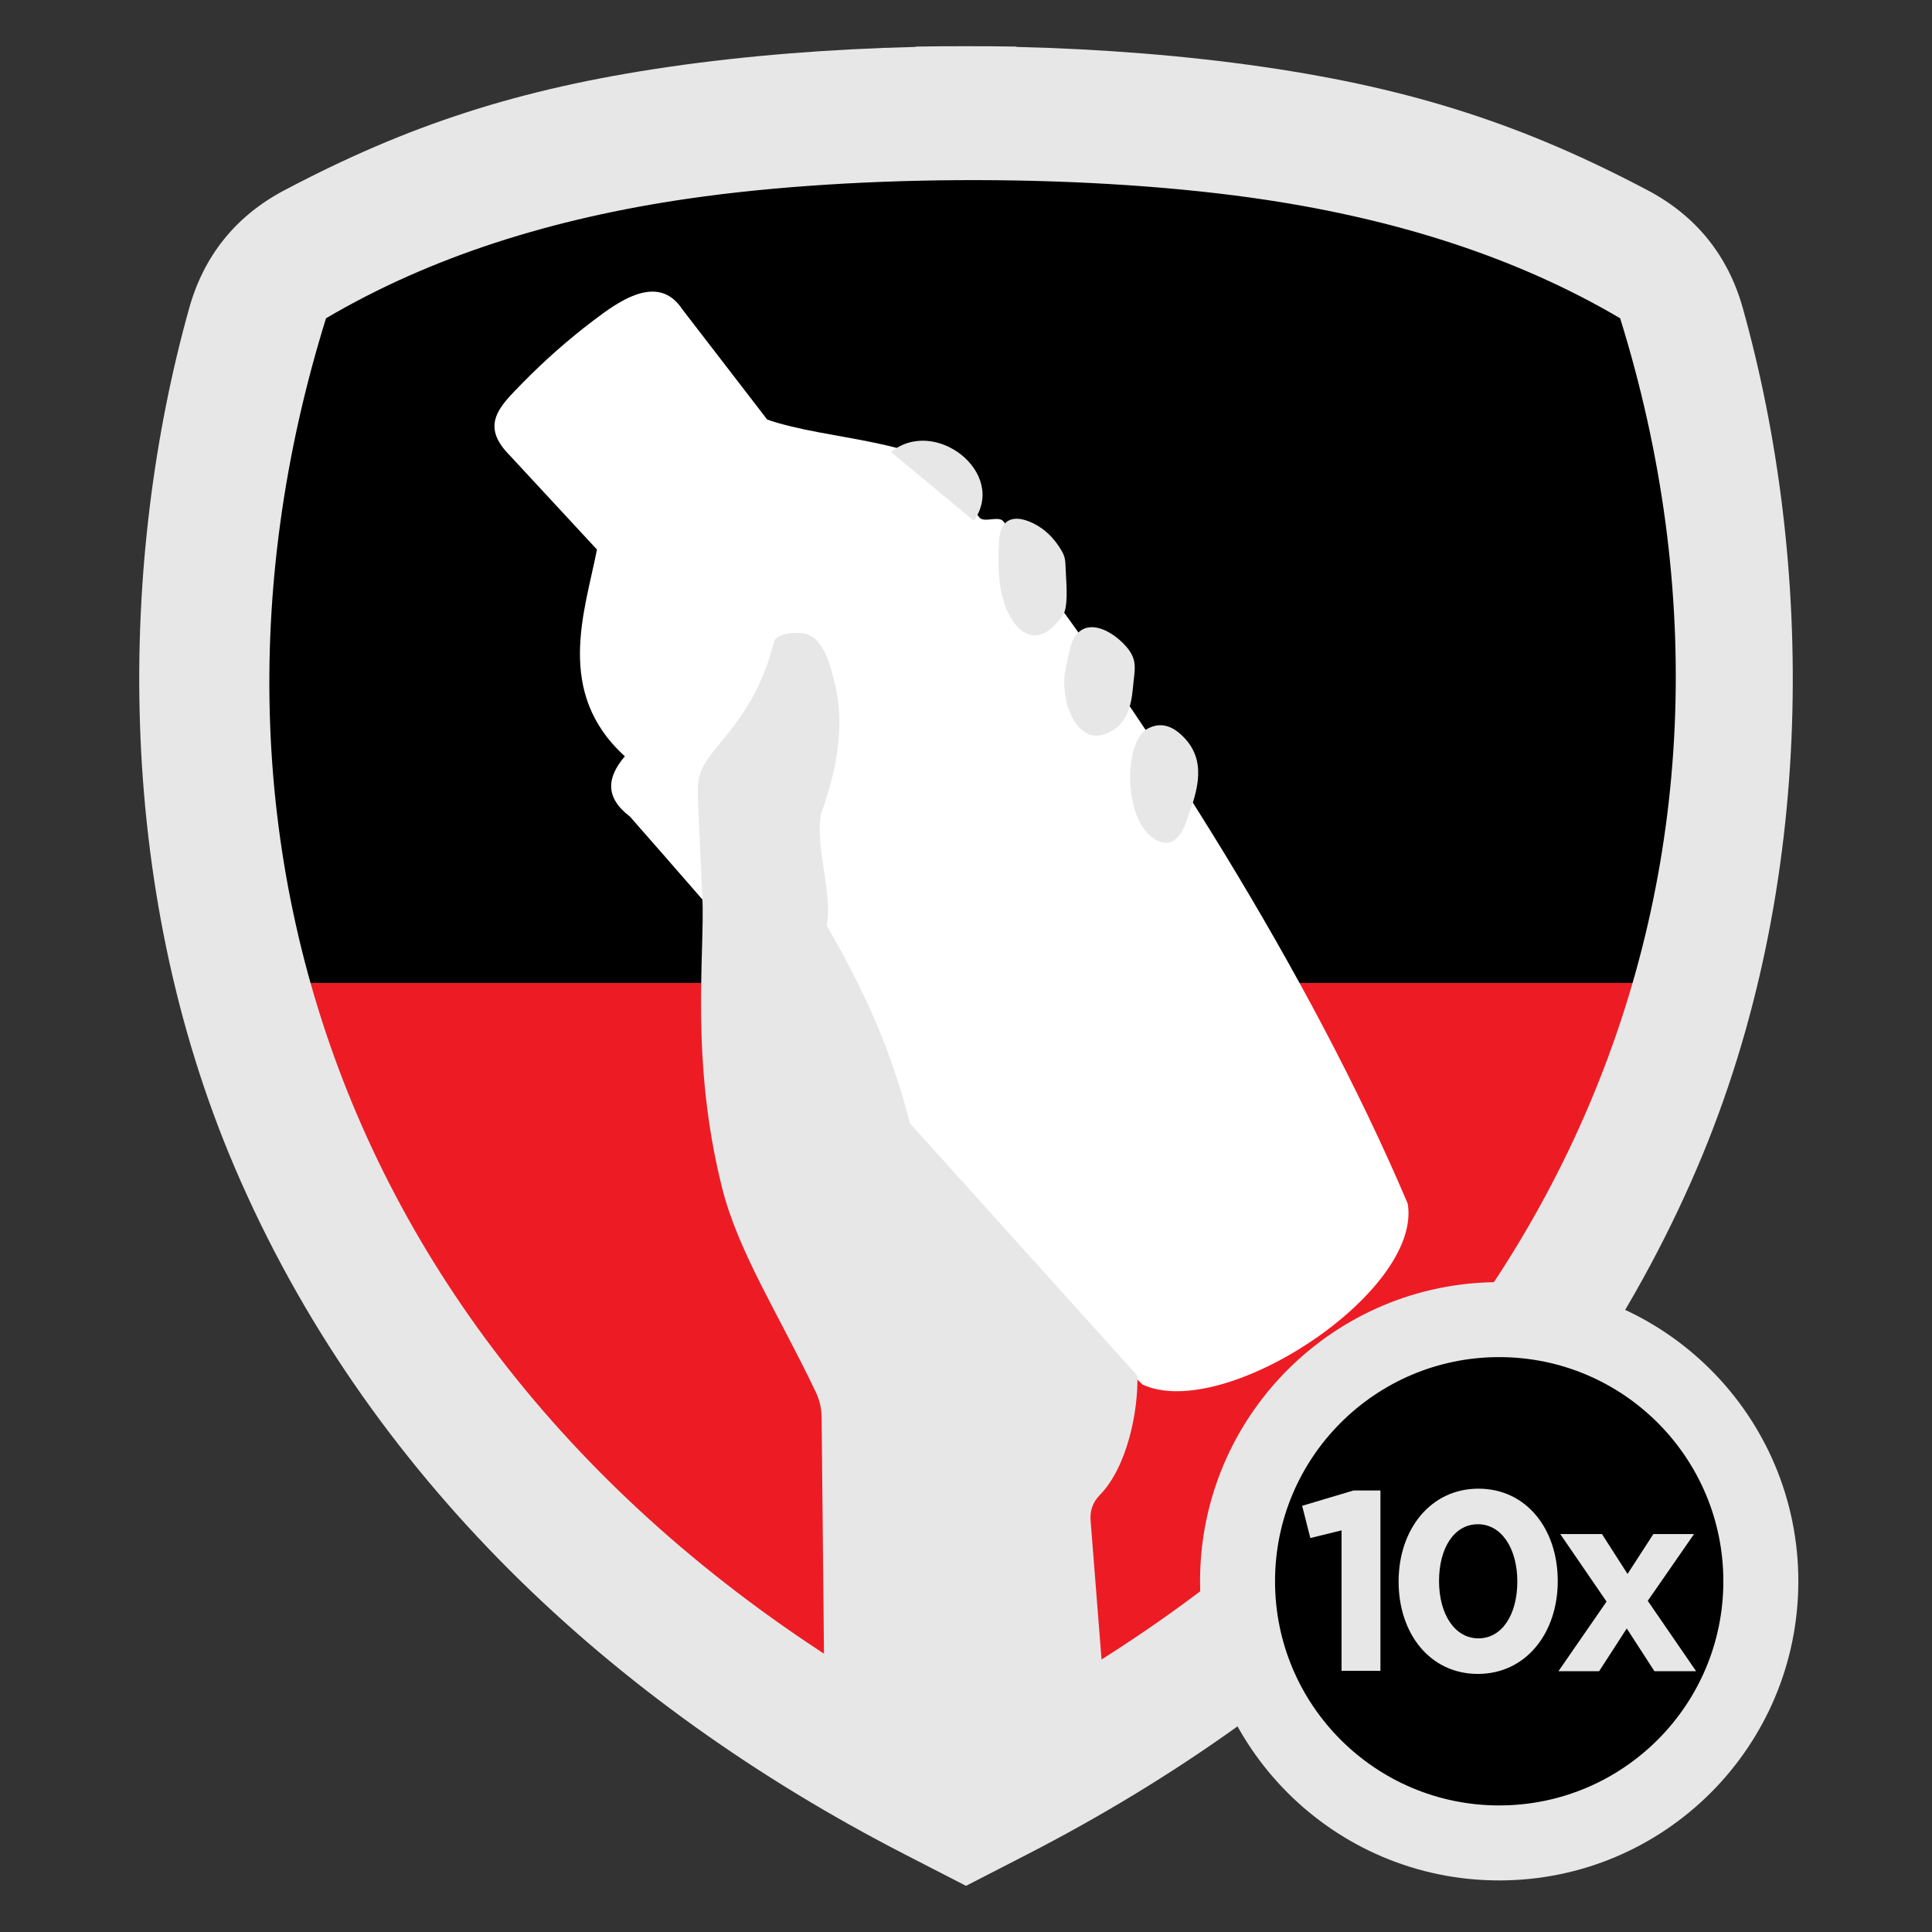 <?xml version="1.0" encoding="UTF-8"?>
<!DOCTYPE svg PUBLIC "-//W3C//DTD SVG 1.1//EN" "http://www.w3.org/Graphics/SVG/1.1/DTD/svg11.dtd">
<!-- Creator: CorelDRAW -->
<svg xmlns="http://www.w3.org/2000/svg" xml:space="preserve" width="152.4mm" height="152.4mm" version="1.1" style="shape-rendering:geometricPrecision; text-rendering:geometricPrecision; image-rendering:optimizeQuality; fill-rule:evenodd; clip-rule:evenodd"
viewBox="0 0 4929.43 4929.43"
 xmlns:xlink="http://www.w3.org/1999/xlink"
 xmlns:xodm="http://www.corel.com/coreldraw/odm/2003">
 <rect x="0" y="0" width="4929.43" height="4929.43" fill="#333333" stroke="none"/>
 <defs>
  <style type="text/css">
   <![CDATA[
    .fil0 {fill:none}
    .fil1 {fill:black}
    .fil4 {fill:#E7E7E8}
    .fil2 {fill:#ED1C24}
    .fil3 {fill:white}
   ]]>
  </style>
 </defs>
 <g id="Capa_x0020_1">
  <g id="_1591343842496">
   <rect class="fil0" x="-0" y="-0" width="4929.43" height="4929.43"/>
   <path class="fil1" d="M1715.27 200.56c194.81,-28.36 407.09,-45.21 622.73,-50.44l0 -0.79c42.12,-0.75 84.32,-1.07 126.5,-0.94l0.44 0c42.18,-0.13 84.38,0.18 126.5,0.94l0 0.79c215.65,5.23 427.92,22.08 622.73,50.44 377.87,55 658.02,147.14 967.77,310.92 121.3,64.13 201.99,164.16 238.99,296.29 176.83,631.47 192.01,1447.69 -114.91,2165.01 -330.8,773.14 -948.21,1349.31 -1688.24,1729.72l-26.34 13.54 0 0.06 -6.16 3.11 -119.45 61.41 -1.11 0.46 -1.12 -0.46 -119.45 -61.41 -6.16 -3.11 0 -0.06 -26.34 -13.54c-740.02,-380.41 -1357.43,-956.59 -1688.23,-1729.72 -306.93,-717.32 -291.75,-1533.55 -114.91,-2165.01 37,-132.12 117.69,-232.15 238.98,-296.29 309.75,-163.77 589.9,-255.92 967.77,-310.92z"/>
   <path class="fil2" d="M4458.79 2507.9c-37.6,157.59 -87.98,313.44 -152.78,464.88 -330.8,773.14 -948.21,1349.31 -1688.24,1729.72l-26.34 13.54 0 0.06 -6.16 3.11 -119.45 61.41 -1.11 0.46 -1.12 -0.46 -119.45 -61.41 -6.16 -3.11 0 -0.06 -26.34 -13.54c-740.02,-380.41 -1357.43,-956.59 -1688.23,-1729.72 -64.8,-151.44 -115.19,-307.29 -152.78,-464.88l3988.15 0z"/>
   <path class="fil3" d="M1523.12 1402.11l-223.11 -240.86c-76.16,-77.07 -24.91,-124.67 32.32,-183.19 56.07,-57.33 116.22,-110.54 180.63,-159.46 62.59,-47.53 165.58,-124.21 227.95,-29.42l216.63 281.34c154.58,53.67 404.39,50.39 482.24,154.3 21.62,26.08 35.72,66.34 58.8,95.2 12.08,15.1 49.38,-5.25 61.83,10.52 17.89,22.67 26.1,60.07 44.54,84.27 323.69,424.83 735.8,1064.06 986.88,1656.47 37.16,225.47 -469.43,557.78 -677.03,461.23 -470.27,-467.41 -849.43,-928.14 -1307.63,-1449.14 -64.83,-49.15 -58.21,-100.77 -12.84,-153.73 -179.99,-163.15 -101.8,-370.39 -71.21,-527.53z"/>
   <path class="fil4" d="M2837.88 4581.31c-72.01,42.38 -145.42,82.8 -220.1,121.19l-26.34 13.54 0 0.06 -6.16 3.11 -119.45 61.41 -1.11 0.46 -1.12 -0.46 -119.45 -61.41 -6.16 -3.11 0 -0.06 -26.34 -13.54c-69.65,-35.81 -138.22,-73.35 -205.55,-112.62l-9.8 -973.14c-0.24,-23.79 -4.94,-44.12 -15.18,-65.6 -93.32,-195.83 -197.28,-356.21 -238.35,-518.97 -82.75,-327.92 -44.07,-599.34 -50.67,-743.87l-9.77 -211.24c-4.44,-96.05 -5.95,-107.45 53.12,-178.45 86.53,-103.99 112.71,-165.16 139.32,-259.5 1.51,-18.37 43.4,-29.03 77.65,-22.49 51.09,9.76 69.29,90.7 79.36,135.21 19.23,84.95 12.6,186.24 -36.83,324.52 -16.11,84.16 30.72,204.6 14.29,284.91 101.66,176.55 166.21,323.54 212.46,504.86l580.29 643.97c2.38,88.98 -25.42,232.66 -96.14,304.73 -17.24,17.57 -25.2,39.45 -23.27,63.98l55.29 702.51z"/>
   <path class="fil4" d="M1705.41 170.78c197.37,-28.73 412.44,-45.81 630.92,-51.1l0 -0.8c42.68,-0.76 85.43,-1.08 128.17,-0.95l0.44 0c42.73,-0.13 85.49,0.19 128.17,0.95l0 0.8c218.48,5.29 433.55,22.37 630.93,51.1 382.84,55.72 666.67,149.08 980.49,315.01 122.89,64.98 204.64,166.32 242.13,300.18 179.16,639.77 194.53,1466.73 -116.42,2193.49 -335.15,783.31 -960.68,1367.06 -1710.44,1752.48l-26.68 13.71 0 0.06 -6.24 3.15 -121.02 62.21 -1.12 0.47 -1.13 -0.47 -121.02 -62.21 -6.24 -3.15 0 -0.06 -26.68 -13.71c-749.76,-385.42 -1375.29,-969.17 -1710.44,-1752.48 -310.96,-726.76 -295.59,-1553.72 -116.43,-2193.49 37.49,-133.86 119.24,-235.21 242.13,-300.18 313.82,-165.93 597.66,-259.28 980.49,-315.01zm48.95 336.29c-343.84,50.05 -654.59,147.14 -922.55,305.02 -431.49,1387.85 99.99,2829.44 1633.21,3617.6 1549.18,-781.78 2100.23,-2229.75 1668.74,-3617.6 -262,-154.37 -564.89,-250.62 -899.64,-301.61 -440.09,-67.04 -1038.8,-67.59 -1479.76,-3.41z"/>
   <circle class="fil1" cx="3825.14" cy="4034.57" r="745.65"/>
   <path class="fil4" d="M3825.14 3271.32c421.53,0 763.25,341.72 763.25,763.25 0,421.53 -341.72,763.25 -763.25,763.25 -421.53,0 -763.25,-341.72 -763.25,-763.25 0,-421.53 341.72,-763.25 763.25,-763.25zm-371.53 531.55l-131.22 39.17 20.89 82.25 79.64 -19.59 0 358.4 99.23 0 0 -460.24 -68.55 0zm520.95 231.1c0,-133.18 -80.3,-235.67 -202.38,-235.67 -122.08,0 -203.68,103.8 -203.68,236.97 0,133.18 80.3,235.67 202.38,235.67 122.08,0 203.68,-103.8 203.68,-236.97zm-103.14 1.3c0,83.56 -38.52,144.93 -99.23,144.93 -60.71,0 -100.53,-62.02 -100.53,-146.23 0,-84.21 38.52,-144.93 99.23,-144.93 60.71,0 100.54,62.67 100.54,146.23zm349.75 228.69l106.41 0 -123.38 -179.53 118.16 -170.39 -103.8 0 -65.94 101.84 -65.28 -101.84 -106.41 0 118.16 172.35 -122.73 177.57 103.8 0 70.51 -109.02 70.5 109.02zm-396.03 -801.33c315.87,0 571.93,256.07 571.93,571.93 0,315.87 -256.07,571.93 -571.93,571.93 -315.87,0 -571.93,-256.07 -571.93,-571.93 0,-315.87 256.07,-571.93 571.93,-571.93z"/>
   <path class="fil4" d="M2548.99 1380.26c-2.77,50.49 -3.43,110.42 14.24,161.23 24.95,71.76 84.5,123.31 149.6,26.33 11.36,-16.91 9.22,-66.91 6.61,-106.53 -2.06,-31.23 1.46,-37.69 -15.77,-64.26 -16.75,-25.85 -37.03,-45.44 -61.03,-58.51 -46.51,-25.33 -90.11,-22.87 -93.66,41.75z"/>
   <path class="fil4" d="M2273.34 1153.36l211.38 175.29c86.35,-122.05 -99.42,-266.97 -211.38,-175.29z"/>
   <path class="fil4" d="M2728.61 1661.02l-11.31 52.89c-11.76,79.19 30.3,181.32 97.77,160.49 57.84,-17.86 71.1,-68.43 75.76,-121.4 3.94,-44.73 12.91,-68.19 -16.84,-102.69 -42.67,-49.49 -124.62,-86.39 -145.38,10.7z"/>
   <path class="fil4" d="M2922.87 1862.15c-54.98,41.65 -54.37,218.72 14.87,272.85 32.61,25.49 68.7,24.79 90.83,-44.36 27.8,-74.1 52.78,-153.26 -13.86,-215.09 -28.54,-26.48 -58.22,-33.88 -91.84,-13.4z"/>
  </g>
 </g>
</svg>
